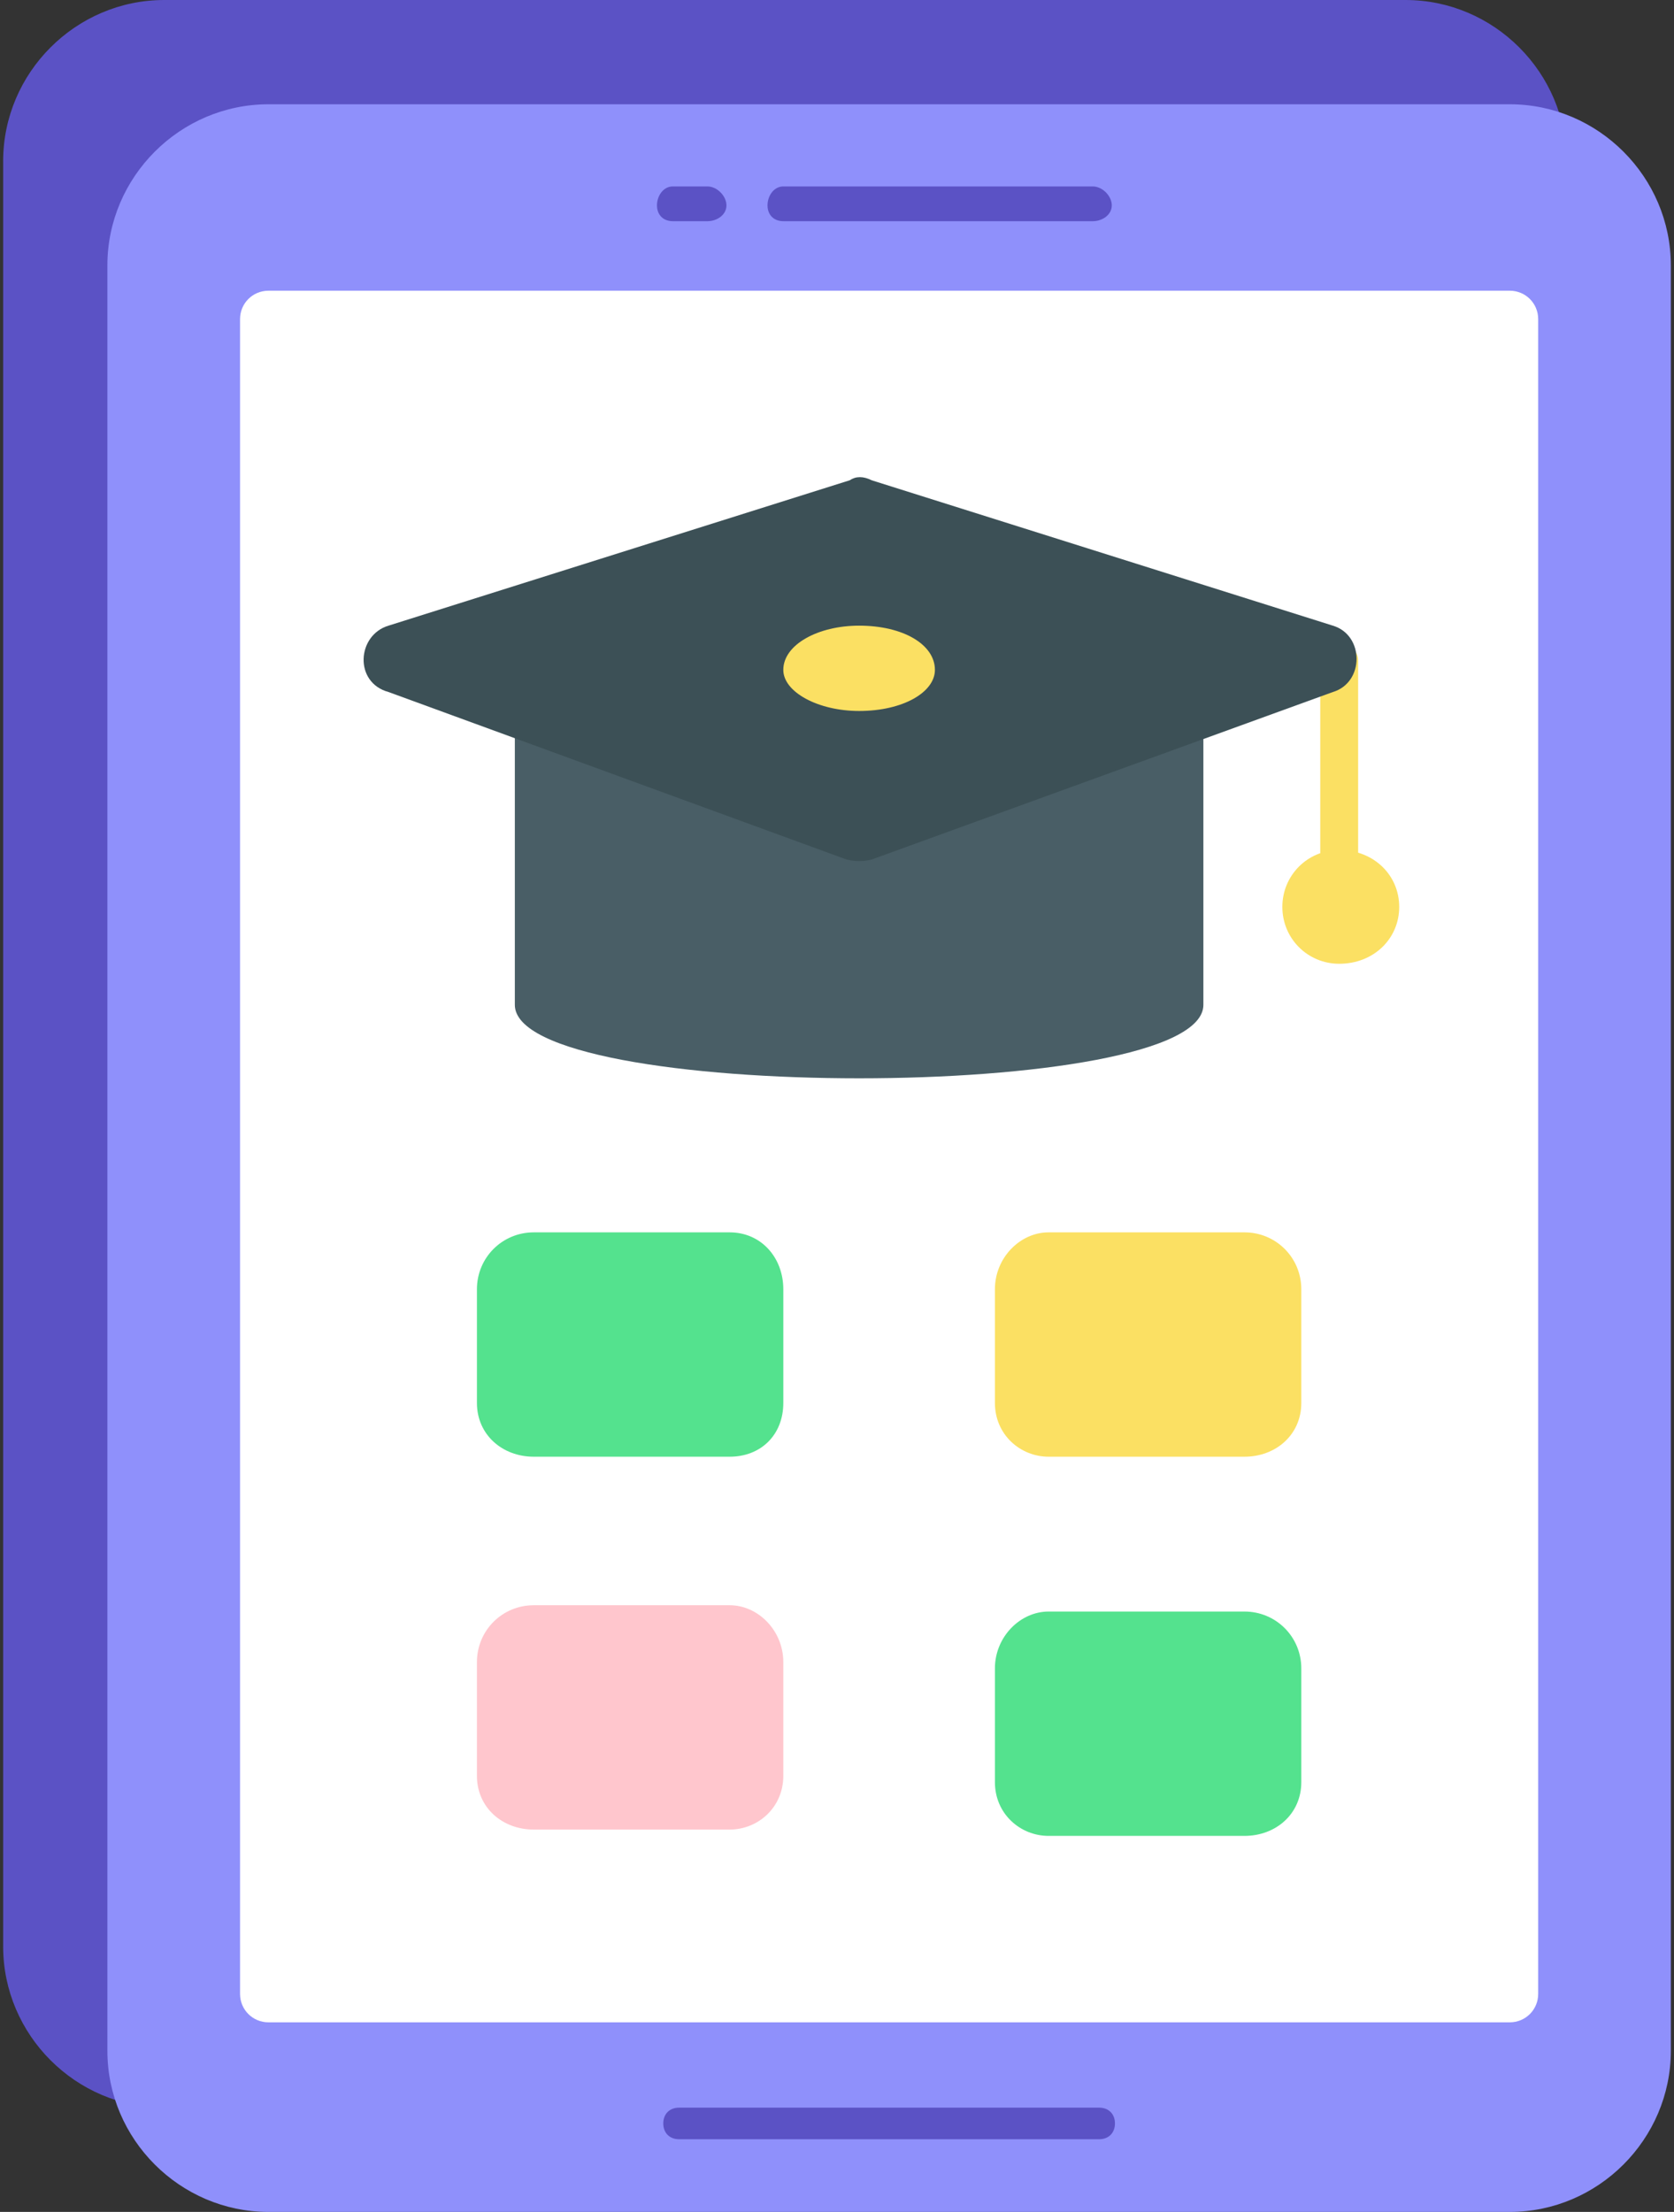 <svg version="1.2" xmlns="http://www.w3.org/2000/svg" viewBox="0 0 53 70" width="53" height="70"><rect x="0" y="0" width="53" height="70" fill="#333333" stroke="none"/><style>.a{fill:#5b52c5}.b{fill:#8f90fb}.c{fill:#fff}.d{fill:#495e66}.e{fill:#fbe063}.f{fill:#ffc6cd}.g{fill:#54e28e}.h{fill:#3c5056}</style><path class="a" d="m49.6 5.1v56.5c0 2.8-2.3 5.1-5.1 5.1h-39.3c-2.8 0-5.1-2.3-5.1-5.1v-56.5c0-2.8 2.3-5.1 5.1-5.1h39.3c2.8 0 5.1 2.3 5.1 5.1z"/><path class="b" d="m52.9 8.4v56.5c0 2.8-2.3 5.1-5.1 5.1h-39.3c-2.8 0-5.1-2.3-5.1-5.1v-56.5c0-2.8 2.3-5.1 5.1-5.1h39.3c2.8 0 5.1 2.3 5.1 5.1z"/><path class="c" d="m8.5 64c-0.5 0-0.9-0.4-0.9-0.9v-53c0-0.5 0.4-0.9 0.9-0.9h39.3c0.5 0 0.9 0.4 0.9 0.9v53c0 0.5-0.4 0.9-0.9 0.9z"/><path class="a" d="m34.8 67.7h-13.3c-0.3 0-0.5-0.2-0.5-0.5 0-0.3 0.2-0.5 0.5-0.5h13.3c0.3 0 0.5 0.2 0.5 0.5 0 0.3-0.2 0.5-0.5 0.5z"/><path class="a" d="m34.6 7h-9.8c-0.3 0-0.5-0.2-0.5-0.5 0-0.3 0.2-0.6 0.5-0.6h9.8c0.3 0 0.6 0.3 0.6 0.6 0 0.3-0.3 0.5-0.6 0.5z"/><path class="a" d="m22.4 7h-1.1c-0.3 0-0.5-0.2-0.5-0.5 0-0.3 0.2-0.6 0.5-0.6h1.1c0.3 0 0.6 0.3 0.6 0.6 0 0.3-0.3 0.5-0.6 0.5z"/><path class="d" d="m16.3 21.2v10.6c0 3.1 21.8 3.1 21.8 0v-10.6z"/><path class="e" d="m42.4 28.2c-0.3 0-0.6-0.2-0.6-0.5v-6.8c0-0.3 0.3-0.6 0.6-0.6 0.3 0 0.6 0.3 0.6 0.6v6.8c0 0.3-0.3 0.5-0.6 0.5z"/><path fill-rule="evenodd" class="e" d="m42.4 30.5c-1 0-1.8-0.8-1.8-1.8 0-1 0.8-1.8 1.8-1.8 1.1 0 1.9 0.8 1.9 1.8 0 1-0.8 1.8-1.9 1.8z"/><path class="f" d="m24.8 52.6v3.6c0 1-0.8 1.7-1.7 1.7h-6.2c-1 0-1.8-0.7-1.8-1.7v-3.6c0-1 0.8-1.8 1.8-1.8h6.2c0.9 0 1.7 0.8 1.7 1.8z"/><path class="g" d="m41.2 52.8v3.6c0 1-0.8 1.7-1.8 1.7h-6.2c-0.9 0-1.7-0.7-1.7-1.7v-3.6c0-1 0.8-1.8 1.7-1.8h6.2c1 0 1.8 0.8 1.8 1.8z"/><path class="g" d="m24.8 40.8v3.6c0 1-0.7 1.7-1.7 1.7h-6.2c-1 0-1.8-0.7-1.8-1.7v-3.6c0-1 0.8-1.8 1.8-1.8h6.2c1 0 1.7 0.8 1.7 1.8z"/><path class="e" d="m41.2 40.8v3.6c0 1-0.8 1.7-1.8 1.7h-6.2c-0.9 0-1.7-0.7-1.7-1.7v-3.6c0-1 0.8-1.8 1.7-1.8h6.2c1 0 1.8 0.8 1.8 1.8z"/><path class="h" d="m42.2 21.9l-14.6 5.3q-0.4 0.1-0.8 0l-14.5-5.3c-1.1-0.3-1-1.8 0-2.1l14.6-4.6q0.3-0.2 0.7 0l14.6 4.6c1 0.3 1 1.8 0 2.1z"/><path fill-rule="evenodd" class="e" d="m27.2 22.5c-1.3 0-2.4-0.6-2.4-1.3 0-0.8 1.1-1.4 2.4-1.4 1.4 0 2.4 0.6 2.4 1.4 0 0.7-1 1.3-2.4 1.3z"/></svg>